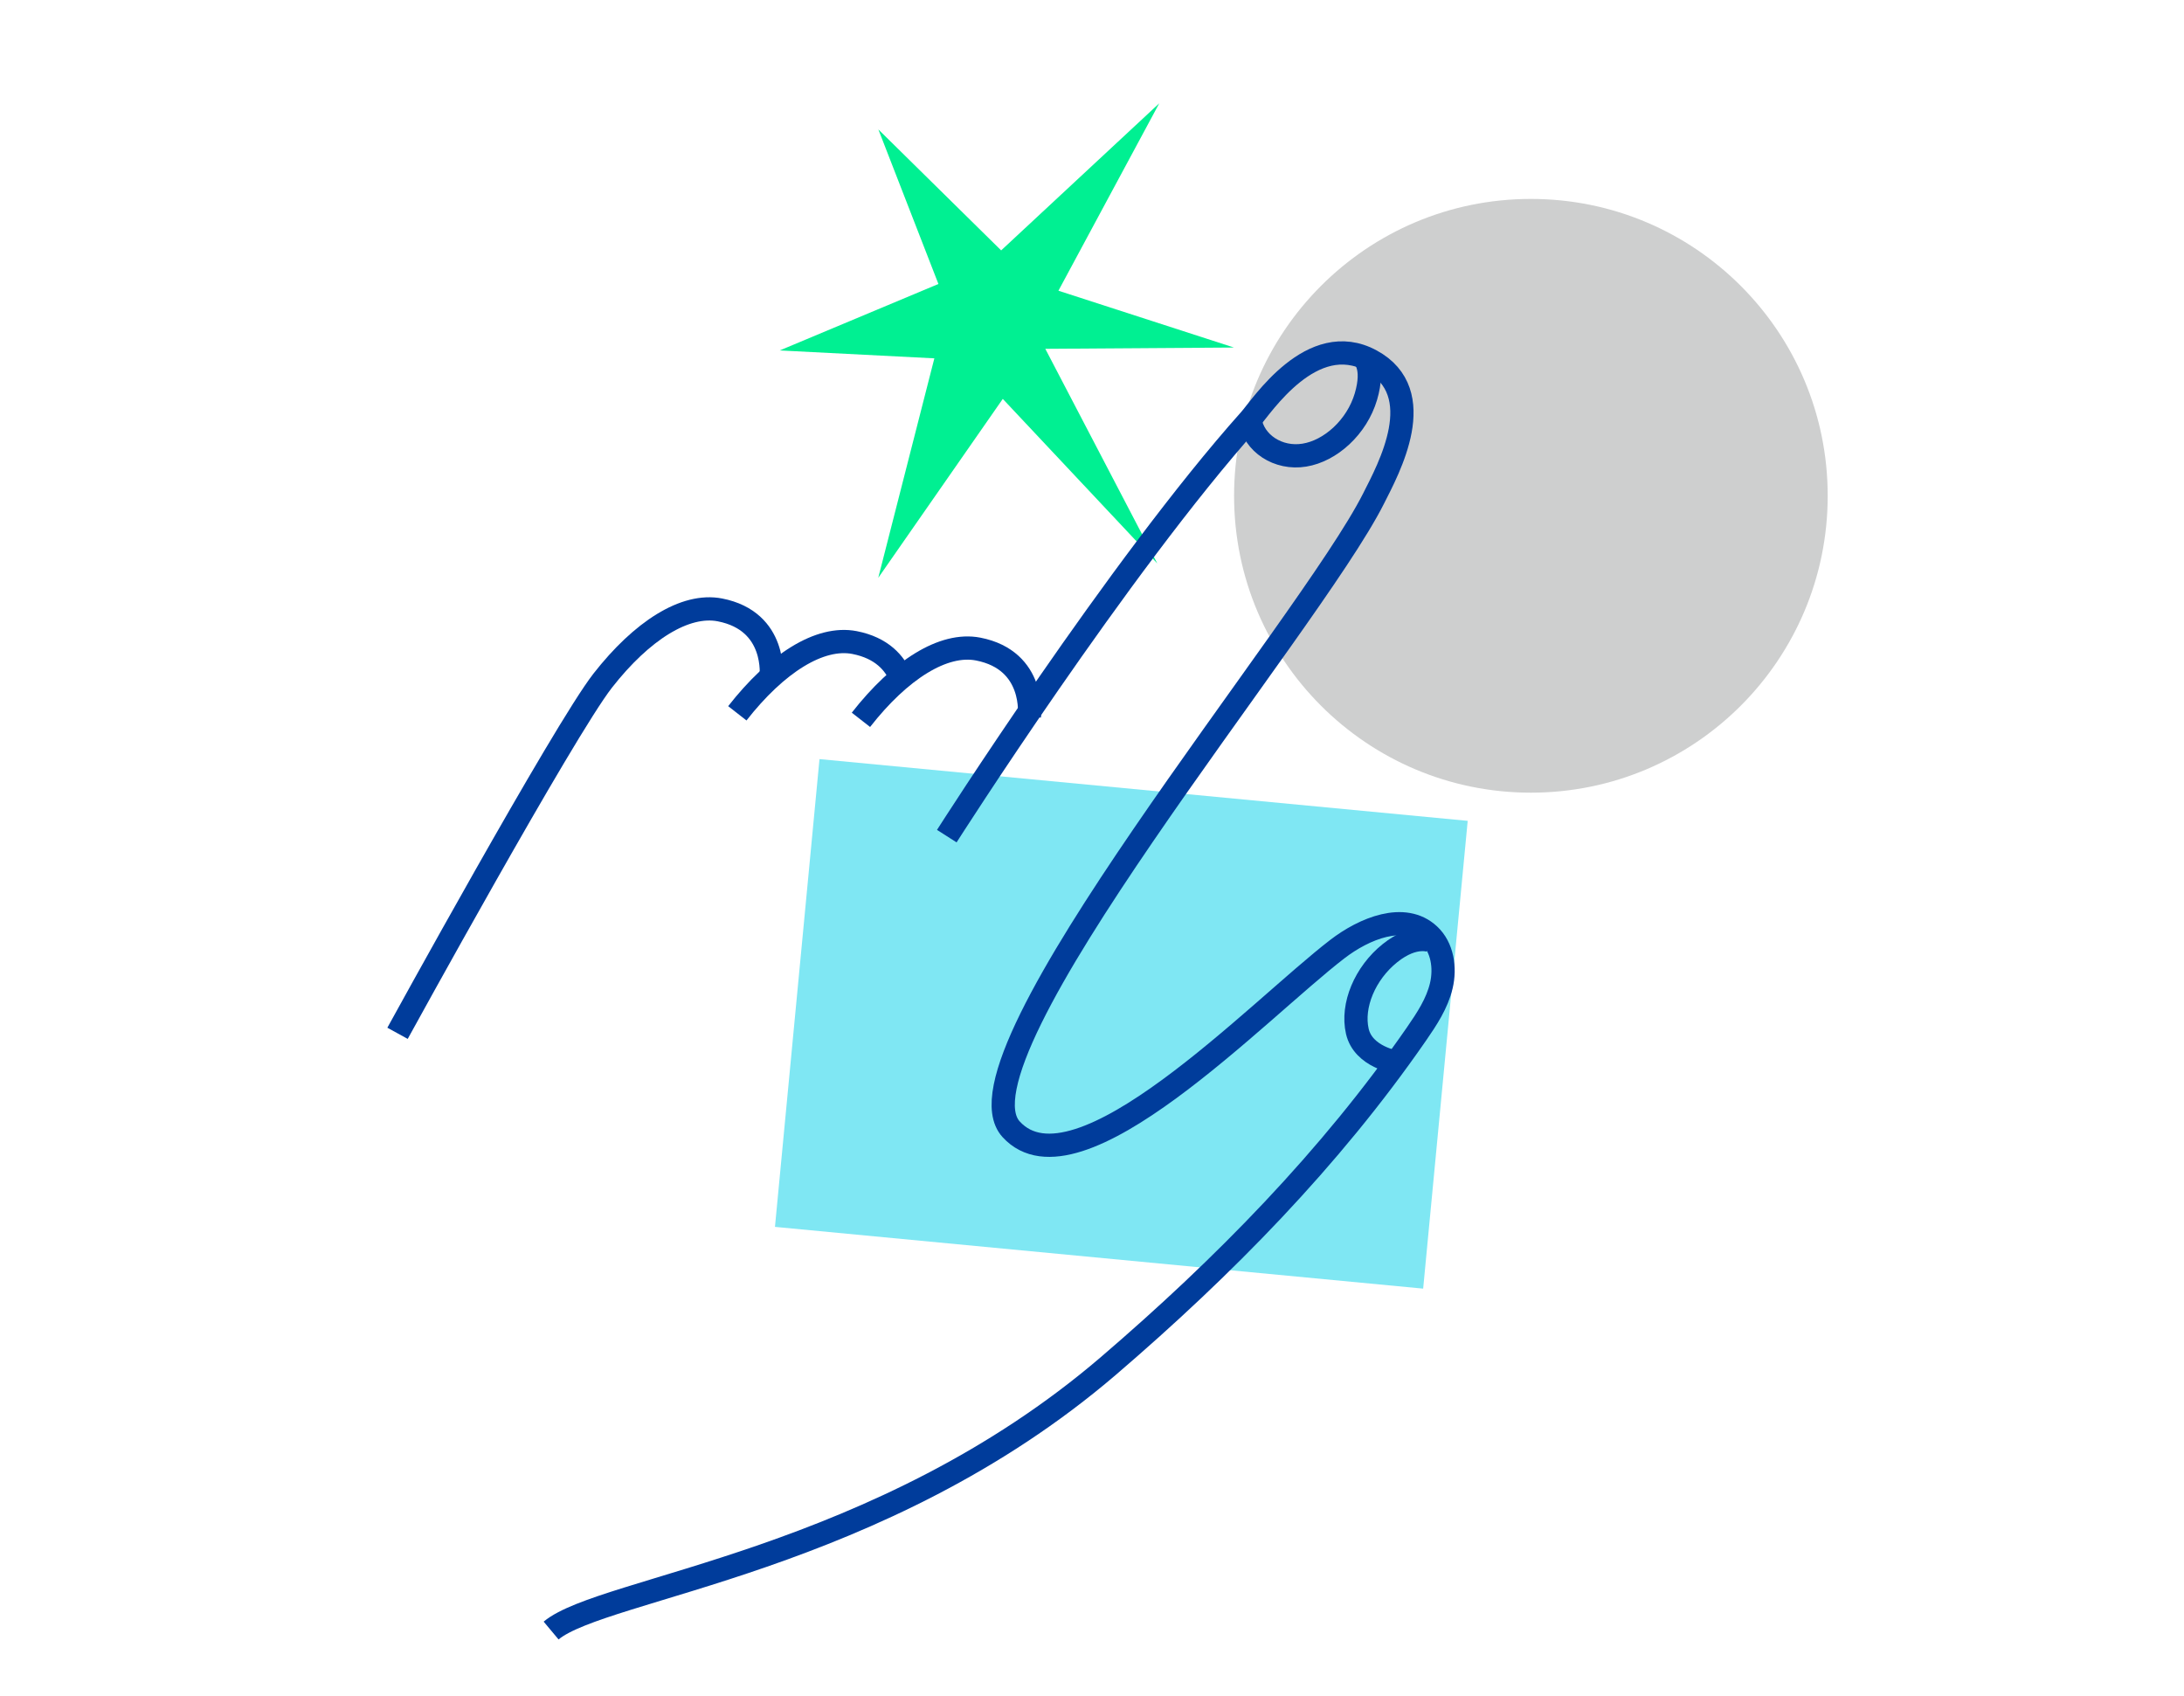 <?xml version="1.0" encoding="UTF-8"?>
<svg id="n" data-name="top" xmlns="http://www.w3.org/2000/svg" viewBox="0 0 188 146">
  <defs>
    <style>
      .r {
        fill: #cecfcf;
      }

      .s {
        fill: none;
        stroke: #003c9b;
        stroke-miterlimit: 10;
        stroke-width: 2px;
      }

      .t {
        fill: #00f092;
      }

      .u {
        fill: #7fe7f3;
      }
    </style>
  </defs>
  <g>
    <polygon class="t" points="106.22 29.91 89.98 30.02 99.62 48.49 86.32 34.33 75.6 49.73 80.43 30.84 67.12 30.16 80.78 24.44 75.61 11.14 86.18 21.55 99.79 8.89 91.11 25.02 106.22 29.91"/>
    <circle class="r" cx="131.78" cy="42.67" r="25.55"/>
    <rect class="u" x="68.49" y="67.91" width="56.05" height="40.44" transform="translate(184.25 185) rotate(-174.56)"/>
  </g>
  <g>
    <path class="s" d="m47.44,140.33c4.45-3.72,28.23-5.85,47.99-22.79,9.89-8.48,19.09-17.84,26.5-28.55.89-1.29,1.78-2.63,2.14-4.16s.1-3.3-1.05-4.37c-2.13-1.99-5.6-.55-7.91,1.23-6.81,5.23-22.4,21.7-28.07,15.5-5.67-6.2,25.63-43.24,31.19-54.27,1.3-2.58,4.9-9.11-.2-11.88-5.1-2.77-9.42,3.94-10.44,5.08-11.31,12.66-26.09,35.84-26.09,35.84"/>
    <path class="s" d="m34.22,88.93s14.29-26.03,17.66-30.35c3.37-4.31,7.1-6.67,10.09-6.09,4.98.97,4.41,5.78,4.41,5.78"/>
    <path class="s" d="m63.47,61.39c3.37-4.31,7.1-6.67,10.09-6.09,2.35.46,3.47,1.77,3.99,3.03"/>
    <path class="s" d="m74.11,61.95c3.37-4.31,7.1-6.67,10.09-6.09,4.98.97,4.41,5.78,4.41,5.78"/>
    <path class="s" d="m123.23,80.99s-1.43-.68-3.58,1.04-3.32,4.51-2.81,6.73c.51,2.22,3.37,2.66,3.37,2.66"/>
    <path class="s" d="m117.33,30.7s1.03.79.25,3.43c-.78,2.64-3.06,4.68-5.3,5.04-2.24.37-4.38-1.01-4.68-3.07"/>
  </g>
</svg>